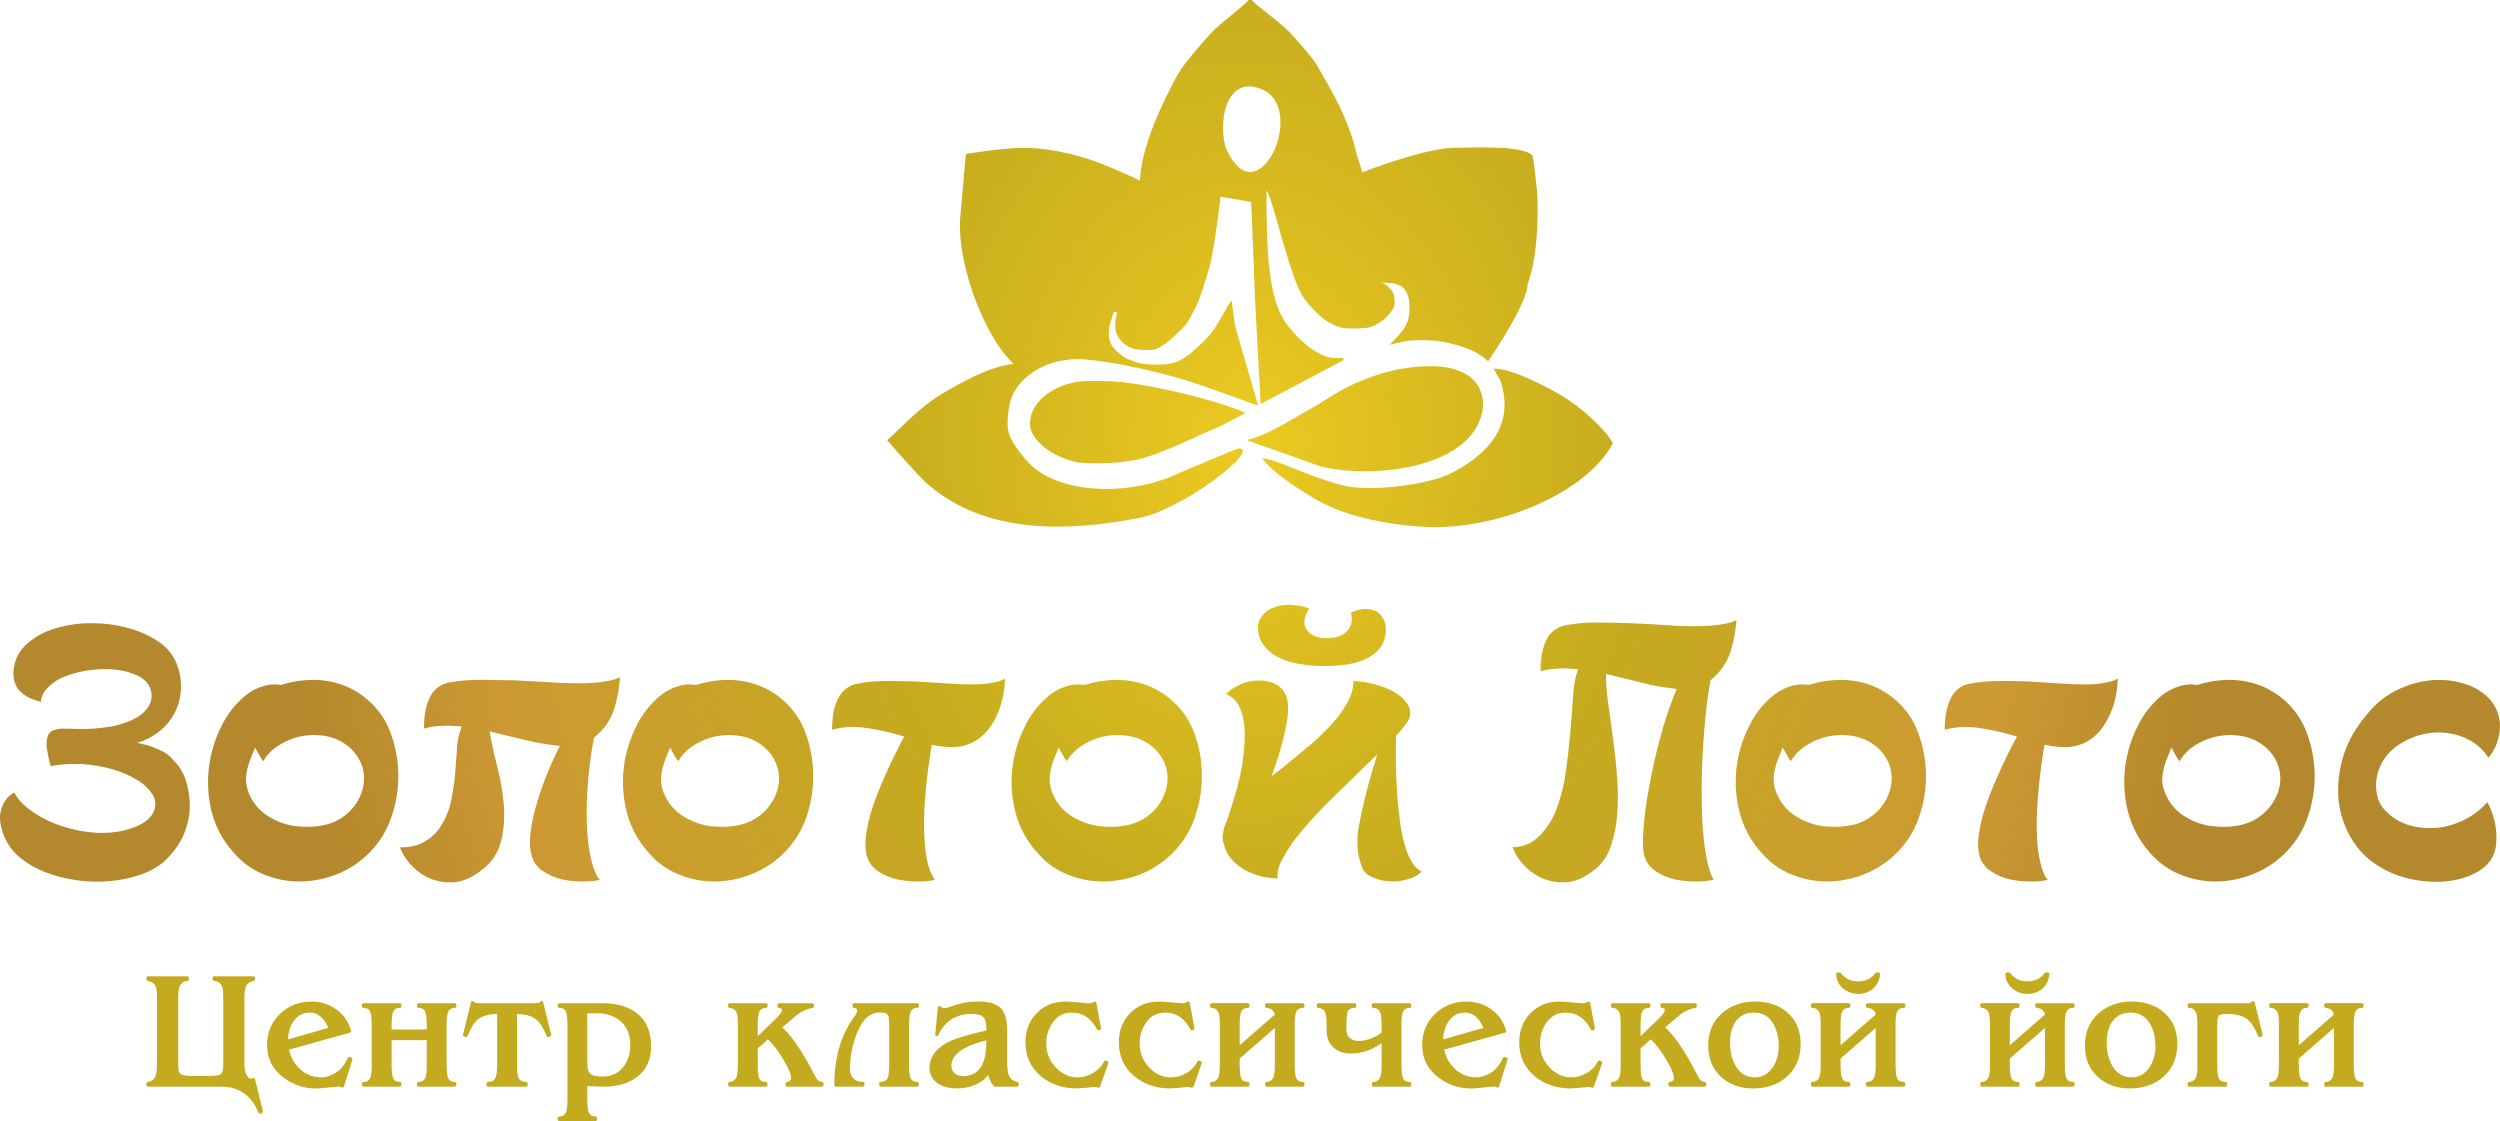 <?xml version="1.0" encoding="UTF-8"?> <svg xmlns="http://www.w3.org/2000/svg" xmlns:xlink="http://www.w3.org/1999/xlink" id="Layer_2" data-name="Layer 2" viewBox="0 0 1536.01 688.85"> <defs> <style> .cls-1 { fill: #c4aa1e; } .cls-2 { fill: url(#radial-gradient); } </style> <radialGradient id="radial-gradient" cx="768.01" cy="271.05" fx="768.01" fy="271.05" r="747" gradientTransform="translate(551.17 1039.06) rotate(-90) scale(1 .8)" gradientUnits="userSpaceOnUse"> <stop offset="0" stop-color="#ecca21"></stop> <stop offset=".4" stop-color="#c5ab1e"></stop> <stop offset=".8" stop-color="#c93"></stop> <stop offset="1" stop-color="#b4882c"></stop> </radialGradient> </defs> <g id="Layer_1-2" data-name="Layer 1"> <path class="cls-2" d="M760.94,275.5c-.7,0-35,14.4-36.3,15.1-27.8,13.4-67.3,13.6-88.4-2.4-5.4-4.1-14.9-15.8-16.6-22.8s.9-18,.9-18c2.8-13.3,20.6-28.8,46.9-26.5,21.5,1.9,48.1,9.1,48.1,9.1,17.1,4.1,41.2,13.5,54,18l3.5,1.2-3.5-12.1-9.9-33.9-.9-3.3-2-15.2c-2.3,1.8-8.8,16.3-14.2,21.9-3.9,4.1-13.1,13.7-20.6,16.1s-20.5,1-22.9,.2c-7.8-2.7-9.4-3.8-13.8-8-2.71-2.64-4.17-6.32-4-10.1,0-5.5,2.1-9,3-13.1h2c-.2,3.2-1,3.6-1,7.1v2c0,7.6,7.6,13.8,14.7,14,3.12,.41,6.29,.38,9.4-.1,4.9-.9,15.5-10.9,19.1-15.1,1.8-2.2,4.3-7.3,5.9-10.2,2.9-5.1,7.2-20.2,8.6-24.7,2.1-6.4,6.3-36,6.9-43.9l18.9,3.3,.8,19.7,1.5,38.8,3.5,65.6,50.7-26.8,.3-1.4h-4.1c-9.7,.8-22.8-10-30.1-19.9-12.6-15.2-13.2-47.9-13.2-83.1,4.1,4.8,14.2,54.6,23.4,66.7,6.2,8.2,15.8,18.3,27.8,18.1,3.3,.1,6.61,0,9.9-.3,5.2-.6,11.3-4.5,15.1-9.5,1.4-1.9,2.5-3.7,2.5-5.3v-2.1c0-8.2-8.1-11.1-8.1-11.1l7.9,.6c3.7,1.3,7,2,9,9.6,.39,2.98,.45,6,.2,9-.36,3.93-1.9,7.65-4.4,10.7-2.8,3.9-4.4,4.8-7.7,8.5,5.3-1.2,9.5-2.7,15.4-2.8,5.55-.31,11.11-.05,16.6,.8,8.5,1.4,16.9,4.3,21,6.6,2.71,1.57,5.26,3.42,7.6,5.5,5.2-7.9,24.2-36.4,24.2-47.4,5.4-13.8,6.8-37.4,6-54.5,0-2.9-2.5-23.6-2.9-24.3-2.3-3.8-15.7-5-22.3-5,0,0-6.83-.55-26.2,0-19.38,.55-56.1,15.1-56.1,15.1l-3.5-11.1c-5.1-21.9-14.6-37.8-24.6-55-3-5-13.7-17.1-18-21.4-4.3-4.3-18.2-14.6-21.4-17.8l-.5-.6h-2c-2.3,3.4-18.1,14.8-23.5,20.9s-15.7,17.5-19.8,24.7c-8.1,14.4-22.9,44.6-23.3,65.4,0,0-14.6-7.2-28.3-12.1-13.7-4.9-30.8-8.15-43.4-8.1s-35.3,3.8-35.3,3.8l-3.6,40.6c-1.2,27.2,13.2,65.9,28.9,84.2l3.9,4.2c-14,1.4-30.75,10.5-44.9,19-14.6,8.75-31.1,27.4-32.7,27.8,0,0,18.5,21.5,25.2,27.3,35.7,30.8,86.15,28.9,128.8,20.7,26.7-4.5,76.5-42.9,61.9-42.9Zm15.4-220.1c26.7,12.8-4.3,80.1-23.5,34.7-4.7-19,2.3-44.9,23.5-34.7h0Zm-10.4,215c4.78-1.16,9.41-2.87,13.8-5.1,7.9-3.9,14.3-7.6,26.7-14.8,12.4-7.2,18.9-13,37.7-19.5,11.21-3.95,23.01-5.97,34.9-6,17.6,0,32.2,6.7,32.2,24.2-3.3,38.9-69,45.5-100.3,37.2l-45-16Zm-66.9-34.3c24,3.8,54.9,12,66.2,17.8l-16.4,8.4-8.6,3.6s-27.6,13.5-41.2,16.4c-10.5,2.07-21.22,2.81-31.9,2.2-13.4,0-34.3-11.4-34.3-24.2,0-16,19.6-26.2,35.3-26.2h10.1c6.97,.14,13.93,.8,20.8,2Zm291.9,36.3c-14.9,28.3-64.7,51.5-109.9,51.5,0,0-44.4,0-74-17.9-20.5-12.1-28.5-20.3-31.6-24.3,8.8,.2,26,10.3,49.2,16.4,16.4,4.4,53-.1,67.3-7.5,27.6-14.3,37.6-33.3,30-56.5l-4.3-7.6c11.2-.5,35,12.4,42.7,17.1,9.7,5.8,25.5,19.2,30.6,28.8ZM60.04,541.7c-4.35,0-8.69-.31-13-.9-6.82-.93-13.5-2.67-19.9-5.2-5.84-2.31-11.25-5.59-16-9.7-4.34-3.85-7.58-8.79-9.4-14.3-1.7-5.3-2.2-9.6-1.3-12.9,.55-2.89,1.78-5.6,3.6-7.9,1.32-1.61,2.95-2.94,4.8-3.9,1.5,3.3,4.3,6.6,8.5,9.9,5.76,4.38,12.17,7.82,19,10.2,7.57,2.66,15.48,4.25,23.5,4.7h3.6c6.88,.03,13.7-1.26,20.1-3.8,5.67-2.47,9.27-5.47,10.8-9,1.68-3.55,1.38-7.73-.8-11-2.47-3.66-5.76-6.71-9.6-8.9-4.79-2.83-9.94-5.01-15.3-6.5-6.26-1.76-12.7-2.8-19.2-3.1h-3.8c-4.86-.01-9.72,.42-14.5,1.3-1-3.48-1.77-7.02-2.3-10.6-.44-2.6-.27-5.27,.5-7.8,.5-1.61,1.72-2.9,3.3-3.5,2.21-.81,4.55-1.19,6.9-1.1h1.5l8.8,.2c4.72,.03,9.43-.27,14.1-.9,5.69-.59,11.25-2.04,16.5-4.3,4.6-2.1,7.9-4.6,10-7.5,2.21-2.83,3.12-6.46,2.5-10-.8-4.2-3.4-7.5-7.8-9.8-4.27-2.1-8.87-3.42-13.6-3.9-2.29-.28-4.59-.42-6.9-.4-3.08,0-6.15,.2-9.2,.6-5.23,.66-10.37,1.94-15.3,3.8-4.34,1.62-8.24,4.22-11.4,7.6-2.11,2.19-3.39,5.06-3.6,8.1-1.8-.46-3.57-1.03-5.3-1.7-2.5-.94-4.8-2.33-6.8-4.1-1.83-1.56-3.18-3.61-3.9-5.9-.91-2.74-1.15-5.65-.7-8.5,.66-5.82,3.44-11.19,7.8-15.1,4.83-4.37,10.56-7.62,16.8-9.5,7.12-2.26,14.53-3.44,22-3.5h1.7c7.09-.03,14.15,.88,21,2.7,6.86,1.69,13.39,4.53,19.3,8.4,5.01,3.21,8.94,7.84,11.3,13.3,2.2,5.32,3.15,11.06,2.8,16.8-.36,5.11-1.79,10.08-4.2,14.6-2.38,4.33-5.66,8.12-9.6,11.1-3.89,3.04-8.34,5.28-13.1,6.6l6.9,1.6c11.2,4.2,11.8,5.1,16.6,10.3s7,11.4,8.1,18.1c1.4,8.9,.9,14.5-1.4,22.1s-7,14.7-13.9,21.1c-4.15,3.41-8.9,6.02-14,7.7-6.07,2.15-12.39,3.49-18.8,4-2.5,.3-5.1,.4-7.7,.4Zm124-.1c-7.66,.01-15.24-1.52-22.3-4.5-7.06-2.89-13.3-7.45-18.2-13.3-6.55-7.22-11.22-15.95-13.6-25.4-2.18-9-2.69-18.32-1.5-27.5,1.13-8.75,3.77-17.25,7.8-25.1,3.44-7.06,8.35-13.3,14.4-18.3,3.3-2.78,7.15-4.82,11.3-6,2.21-.65,4.5-.99,6.8-1,1.14,0,2.28,.1,3.4,.3h.6l.7-.2c6.09-1.87,12.43-2.85,18.8-2.9,3.32,0,6.63,.3,9.9,.9,9.23,1.62,17.81,5.85,24.7,12.2,5.94,5.29,10.45,12,13.1,19.5,6.2,16.57,6.41,34.79,.6,51.5-2.78,8.42-7.51,16.06-13.8,22.3-5.65,5.7-12.43,10.16-19.9,13.1-7.26,2.86-14.99,4.35-22.8,4.4Zm-29.5-76.9c-1.79,4.06-2.94,8.38-3.4,12.8-.12,4.36,.91,8.67,3,12.5,2.56,4.96,6.48,9.09,11.3,11.9,4.72,2.86,9.95,4.76,15.4,5.6,2.59,.32,5.19,.48,7.8,.5,2.82,.02,5.63-.22,8.4-.7,9.15-1.25,17.28-6.48,22.2-14.3,2.04-3.23,3.43-6.83,4.1-10.6,.6-3.67,.4-7.42-.6-11-1.13-3.64-3.04-6.98-5.6-9.8-3.86-4.3-8.9-7.37-14.5-8.8-10.98-2.77-22.62-.73-32,5.6-3.67,2.34-6.72,5.53-8.9,9.3-.85-1.02-1.59-2.13-2.2-3.3l-2.8-5.1-2.2,5.4Zm122,77.4c-4.92,.06-9.78-1.04-14.2-3.2-4.65-2.43-8.71-5.84-11.9-10-1.99-2.51-3.57-5.31-4.7-8.3h.5c5.5,0,10.2-1,14-3.1,4.64-2.52,8.52-6.25,11.2-10.8,2.77-4.63,4.74-9.71,5.8-15,1.09-5.39,1.89-10.83,2.4-16.3,.4-5.4,.8-10.4,1.1-15.1,.15-3.6,.76-7.16,1.8-10.6l1.1-3.4-3.5-.2c-1.83-.16-3.66-.23-5.5-.2-2.3,0-4.5,.1-6.7,.3-2.5,.26-4.98,.73-7.4,1.4-.1-7.7,1.1-14,3.4-18.8,2.13-4.9,6.55-8.42,11.8-9.4,6.1-1.13,12.29-1.7,18.5-1.7h4.2l17.5,.3c7.5,.4,14.9,.7,22.2,1.2s12.3,.6,17.7,.6h2.7c5.57-.04,11.13-.61,16.6-1.7,2-.45,3.95-1.12,5.8-2-.41,6.16-1.48,12.27-3.2,18.2-1.98,7.18-6.18,13.55-12,18.2l-.8,.7-.2,1c-1.99,10.71-3.29,21.53-3.9,32.4-.59,9.23-.53,18.48,.2,27.7,.8,8.3,2.1,15,4.1,20.2,.78,2.24,1.93,4.34,3.4,6.2-2.87,.51-5.78,.81-8.7,.9h-1.8c-4.24,.04-8.46-.4-12.6-1.3-4.18-.9-8.16-2.6-11.7-5-3.04-1.89-5.36-4.74-6.6-8.1-1.38-3.81-1.89-7.87-1.5-11.9,.39-5.4,1.26-10.75,2.6-16,1.61-6.23,3.54-12.37,5.8-18.4,2.4-6.4,5.1-12.8,8.2-19.1l1.7-3.5-3.9-.5c-5.65-.66-11.27-1.66-16.8-3l-18.3-4.4-4.1-1.1,.7,4.3c1,5,2.4,11.3,4.3,18.7,1.85,7.32,3.08,14.78,3.7,22.3,.63,7.34,.09,14.73-1.6,21.9-1.61,6.84-5.49,12.94-11,17.3-6.4,5.2-12.6,8-18.5,8.3h-1.9Zm162.4-.5c-7.66,0-15.24-1.53-22.3-4.5-7.06-2.89-13.3-7.45-18.2-13.3-6.52-7.23-11.16-15.95-13.5-25.4-2.21-8.99-2.76-18.31-1.6-27.5,1.18-8.74,3.82-17.23,7.8-25.1,3.47-7.04,8.38-13.27,14.4-18.3,3.35-2.76,7.23-4.81,11.4-6,2.17-.66,4.43-1,6.7-1,1.14,0,2.28,.09,3.4,.3h.7l.6-.2c6.09-1.87,12.43-2.84,18.8-2.9,3.35,0,6.7,.3,10,.9,9.22,1.66,17.78,5.89,24.7,12.2,5.88,5.34,10.38,12.04,13.1,19.5,6.07,16.6,6.28,34.77,.6,51.5-5.52,16.17-17.88,29.09-33.8,35.3-7.25,2.91-14.99,4.44-22.8,4.5Zm-29.4-76.9c-1.83,4.05-2.98,8.37-3.4,12.8-.22,4.37,.82,8.71,3,12.5,2.56,4.96,6.48,9.09,11.3,11.9,4.72,2.86,9.95,4.76,15.4,5.6,2.56,.31,5.13,.48,7.7,.5,2.82,.02,5.63-.21,8.4-.7,4.88-.7,9.53-2.51,13.6-5.3,3.48-2.35,6.41-5.42,8.6-9,2.11-3.21,3.54-6.82,4.2-10.6,.62-3.67,.38-7.44-.7-11-1.05-3.65-2.93-7-5.5-9.8-3.87-4.28-8.91-7.34-14.5-8.8-3.21-.79-6.5-1.19-9.8-1.2-2.31,0-4.62,.2-6.9,.6-5.5,1-10.74,3.11-15.4,6.2-3.61,2.38-6.63,5.56-8.8,9.3-.88-.99-1.62-2.1-2.2-3.3l-2.8-5.1-2.2,5.4Zm154.4,76.9c-4.24,.04-8.46-.4-12.6-1.3-4.21-.92-8.21-2.62-11.8-5-2.99-1.92-5.27-4.77-6.5-8.1-1.3-3.4-1.6-7.8-1.1-13,.76-6.02,2.1-11.94,4-17.7,2.1-6.3,4.8-13.1,7.9-20.1,3.1-7,6.6-14.1,10.1-20.9l1.6-3-3.2-.9c-7.18-2.07-14.5-3.61-21.9-4.6-2.1-.2-4.2-.4-6.3-.4-4.36,0-8.7,.61-12.9,1.8,0-7.7,1.1-14.1,3.5-18.9,2.4-4.8,6.3-8.3,11.7-9.4,5.77-1.09,11.63-1.66,17.5-1.7h3.7l15.4,.3,18.8,1.2c5.3,.4,10.3,.6,14.8,.6h2.2c4.75-.04,9.48-.61,14.1-1.7,1.59-.44,3.13-1.05,4.6-1.8-.12,2.68-.39,5.35-.8,8-.65,4.43-1.86,8.77-3.6,12.9-1.59,3.98-3.78,7.69-6.5,11-4.9,5.98-12.08,9.65-19.8,10.1h-1.8c-3.29-.01-6.57-.31-9.8-.9l-2.8-.5-.4,2.8c-1.7,10.6-3,20.9-3.7,30.4-.69,8.52-.79,17.07-.3,25.6,.5,7.6,1.6,13.9,3.4,18.6,.73,2,1.74,3.89,3,5.6-2.86,.59-5.78,.93-8.7,1h-1.8Zm113.8,0c-7.66,.01-15.24-1.52-22.3-4.5-7.06-2.89-13.3-7.45-18.2-13.3-6.55-7.2-11.2-15.94-13.5-25.4-2.26-8.98-2.8-18.31-1.6-27.5,1.13-8.75,3.77-17.25,7.8-25.1,3.44-7.06,8.35-13.3,14.4-18.3,3.32-2.74,7.17-4.78,11.3-6,2.21-.65,4.5-.99,6.8-1,1.14,0,2.28,.1,3.4,.3h.7l.6-.2c6.09-1.87,12.43-2.84,18.8-2.9,3.35,0,6.7,.3,10,.9,9.2,1.64,17.73,5.87,24.6,12.2,5.94,5.31,10.48,12.01,13.2,19.5,3.03,8.13,4.62,16.72,4.7,25.4,.15,8.88-1.28,17.71-4.2,26.1-2.78,8.42-7.51,16.06-13.8,22.3-5.65,5.7-12.43,10.16-19.9,13.1-7.26,2.87-14.99,4.36-22.8,4.4Zm-29.5-76.9c-1.81,4.05-2.92,8.38-3.3,12.8-.22,4.37,.82,8.71,3,12.5,2.49,4.97,6.39,9.11,11.2,11.9,4.76,2.85,10.02,4.75,15.5,5.6,2.55,.32,5.13,.49,7.7,.5,2.82,.02,5.63-.22,8.4-.7,4.88-.7,9.53-2.51,13.6-5.3,6.67-4.58,11.25-11.64,12.7-19.6,.6-3.67,.4-7.42-.6-11-1.09-3.63-2.97-6.98-5.5-9.8-3.89-4.31-8.97-7.37-14.6-8.8-3.21-.8-6.5-1.2-9.8-1.2-7.91,0-15.65,2.36-22.2,6.8-3.64,2.37-6.69,5.56-8.9,9.3-.81-1.04-1.55-2.15-2.2-3.3l-2.8-5.1-2.2,5.4Zm206.5,76.8c-3.97-.02-7.88-.88-11.5-2.5-3.2-1.4-5.3-3.3-6.2-5.7-3.1-7.5-3.9-16-2.2-25.4,2.13-11.58,4.91-23.03,8.3-34.3l3.1-10.2-27.6,26.9c-6.9,6.8-13.1,13.4-18.5,19.8-4.77,5.53-8.93,11.57-12.4,18-2.3,4.3-3.1,8.2-2.7,11.6-7.13-.06-14.14-1.88-20.4-5.3-6.6-3.9-10.7-8.7-12.5-15v-.4c-.41-.85-.68-1.76-.8-2.7-.22-1.46-.19-2.95,.1-4.4h0c.21-.51,.31-1.05,.3-1.6,.14-.85,.34-1.68,.6-2.5,.4-1,.8-2.1,1.4-3.3,5-14.5,8.3-26.6,9.7-36.2,1.4-9.6,1.7-17.8,.9-23.9-.8-6.1-2.7-11.2-5.7-14.3-1.47-1.57-3.24-2.83-5.2-3.7,1.8-1.89,3.89-3.48,6.2-4.7,3.59-1.96,7.53-3.18,11.6-3.6h2.5c2.94,.02,5.85,.56,8.6,1.6,3.05,1.12,5.58,3.33,7.1,6.2,2.1,3.7,2.5,9.4,1.4,16.6-1.5,8.66-3.67,17.18-6.5,25.5l-3,8.9,7.4-5.8c5.3-4.3,10.7-8.7,15.9-13.1,5.01-4.24,9.72-8.81,14.1-13.7,3.82-4.21,7.11-8.88,9.8-13.9,1.92-3.72,2.98-7.82,3.1-12,3.91,.23,7.79,.8,11.6,1.7,4.51,.97,8.85,2.59,12.9,4.8,3.29,1.81,6.15,4.3,8.4,7.3,1.7,2.37,2.29,5.36,1.6,8.2-.2,1.2-1.6,4.2-7.7,10.9l-.7,.7v1.1c-.1,4.5-.2,9.8-.1,15.6,.1,5.8,.3,11.9,.7,18s1,12.2,1.8,17.9c.69,5.31,1.79,10.56,3.3,15.7,1.12,4.14,2.98,8.03,5.5,11.5,1.21,1.59,2.79,2.85,4.6,3.7-1.7,1.68-3.75,2.98-6,3.8-3.79,1.49-7.83,2.27-11.9,2.3l-.9-.1Zm-41-132.3c-5.57,.03-11.13-.47-16.6-1.5-4.56-.73-8.96-2.26-13-4.5-3.32-1.85-6.16-4.45-8.3-7.6-2.05-3.15-3.09-6.84-3-10.6,.11-2.13,.84-4.18,2.1-5.9,1.47-2.3,3.59-4.11,6.1-5.2,3.43-1.54,7.14-2.32,10.9-2.3h.7c3.99,.14,7.93,.88,11.7,2.2-3.1,5.1-3.7,9.2-1.9,12.5s6.3,5.8,12.5,5.8,9.7-1.5,12.6-4.3c2.9-2.8,3.6-6.6,2.5-11.4,2.37-1.12,4.9-1.87,7.5-2.2h2c1.68-.03,3.34,.28,4.9,.9,1.8,.63,3.34,1.82,4.4,3.4,1.18,1.57,2,3.38,2.4,5.3,.49,3.19,.22,6.44-.8,9.5-1.12,3.17-3.09,5.98-5.7,8.1-3.52,2.74-7.57,4.71-11.9,5.8-5.1,1.3-11.5,2-19.1,2Zm146.5,132.9c-4.92,.06-9.78-1.04-14.2-3.2-4.67-2.43-8.77-5.84-12-10-2.01-2.53-3.6-5.36-4.7-8.4,5.69,.05,11.2-2.06,15.4-5.9,5-4.66,8.86-10.41,11.3-16.8,2.86-7.38,4.84-15.06,5.9-22.9,1.2-8.2,2.1-16.4,2.8-24.3,.7-7.9,1.3-15.3,1.7-21.8s1.1-11.1,2.1-14.3l1.1-3.4-3.5-.2-5.5-.3c-2.3,0-4.5,.2-6.7,.4-2.5,.26-4.98,.73-7.4,1.4-.1-7.7,1.1-14,3.4-18.8,2.1-4.92,6.54-8.45,11.8-9.4,6.1-1.18,12.29-1.75,18.5-1.7h4.2c5.7,0,11.6,.2,17.5,.4,7.53,.27,14.93,.67,22.2,1.2,7.27,.53,13.17,.73,17.7,.6h2.7c5.57-.04,11.13-.61,16.6-1.7,2-.45,3.95-1.12,5.8-2-.5,6.13-1.6,12.19-3.3,18.1-2.05,7.12-6.2,13.46-11.9,18.2l-.8,.7-.2,1c-1.4,8-2.5,16.7-3.3,25.7-.8,9-1.4,18.1-1.7,27.1-.3,9-.3,17.5-.1,25.8,.15,7.46,.72,14.9,1.7,22.3,.63,5.5,1.81,10.93,3.5,16.2,.51,1.53,1.18,3.01,2,4.4-3.06,.67-6.17,1.04-9.3,1.1h-1.9c-4.24,.03-8.46-.4-12.6-1.3-4.18-.92-8.15-2.62-11.7-5-3.01-1.92-5.33-4.76-6.6-8.1-1.3-3.2-1.6-8.7-1.1-16.4,.63-8.96,1.8-17.88,3.5-26.7,1.7-9.8,4-19.9,6.7-30.1,2.43-9.31,5.43-18.46,9-27.4l1.3-3.3-3.6-.5c-5.77-.64-11.49-1.71-17.1-3.2l-19.2-4.7-3.5-.8v3.6c.27,5.69,.84,11.37,1.7,17,.9,6.5,1.9,13.6,2.9,21.2s1.8,15.3,2.3,23.1c.57,7.42,.53,14.88-.1,22.3-.52,6.58-1.9,13.07-4.1,19.3-1.75,5.13-4.86,9.7-9,13.2-6.3,5.2-12.6,8-18.4,8.3h-1.8Zm162.4-.5c-7.66,.01-15.24-1.52-22.3-4.5-7.06-2.89-13.3-7.45-18.2-13.3-6.55-7.2-11.2-15.94-13.5-25.4-2.26-8.98-2.8-18.31-1.6-27.5,1.13-8.75,3.77-17.25,7.8-25.1,3.44-7.06,8.35-13.3,14.4-18.3,3.31-2.76,7.16-4.8,11.3-6,2.21-.65,4.5-.99,6.8-1,1.14,0,2.28,.1,3.4,.3h.6l.7-.2c6.09-1.87,12.43-2.84,18.8-2.9,3.32,0,6.63,.3,9.9,.9,9.23,1.62,17.81,5.85,24.7,12.2,5.94,5.29,10.45,12,13.1,19.5,6.2,16.57,6.41,34.79,.6,51.5-2.79,8.38-7.52,15.99-13.8,22.2-5.65,5.7-12.43,10.16-19.9,13.1-7.26,2.9-14.99,4.42-22.8,4.5Zm-29.5-76.9c-1.79,4.06-2.94,8.38-3.4,12.8-.13,4.37,.94,8.7,3.1,12.5,2.49,4.97,6.38,9.11,11.2,11.9,4.72,2.86,9.95,4.76,15.4,5.6,2.59,.32,5.19,.48,7.8,.5,2.82,.02,5.63-.22,8.4-.7,9.15-1.25,17.28-6.48,22.2-14.3,2.04-3.23,3.43-6.83,4.1-10.6,.6-3.67,.4-7.42-.6-11-1.09-3.63-2.97-6.98-5.5-9.8-3.89-4.31-8.97-7.37-14.6-8.8-10.98-2.77-22.62-.73-32,5.6-3.67,2.34-6.72,5.53-8.9,9.3-.85-1.02-1.59-2.13-2.2-3.3l-2.8-5.1-2.2,5.4Zm154.4,76.9c-4.24,.03-8.46-.4-12.6-1.3-4.18-.92-8.15-2.62-11.7-5-3.01-1.92-5.33-4.76-6.6-8.1-1.3-4.2-1.64-8.65-1-13,.71-6.02,2.05-11.96,4-17.7,2.27-6.84,4.91-13.55,7.9-20.1,3.1-7,6.5-14.1,10.1-20.9l1.6-3-3.3-.9c-7.17-2.08-14.5-3.62-21.9-4.6-2.1-.2-4.2-.4-6.3-.4-4.36,0-8.7,.61-12.9,1.8,0-7.7,1.2-14.1,3.5-18.9,2.13-4.9,6.55-8.42,11.8-9.4,5.74-1.09,11.56-1.66,17.4-1.7h3.8c5,0,10.2,.1,15.3,.3l18.8,1.2c5.3,.4,10.3,.6,14.8,.6h2.3c4.72-.04,9.41-.61,14-1.7,1.62-.44,3.2-1.05,4.7-1.8-.2,2.6-.5,5.3-.8,8-.65,4.43-1.86,8.77-3.6,12.9-1.67,3.94-3.86,7.64-6.5,11-2.62,3.16-5.9,5.72-9.6,7.5-3.19,1.54-6.66,2.42-10.2,2.6h-1.9c-3.25-.01-6.5-.31-9.7-.9l-2.8-.5-.5,2.8c-1.7,10.6-2.9,20.9-3.6,30.4-.72,8.51-.85,17.07-.4,25.6,.5,7.6,1.7,13.9,3.5,18.6,.65,2.03,1.66,3.93,3,5.6-2.86,.59-5.78,.93-8.7,1h-1.9Zm113.8,0c-7.66,0-15.24-1.53-22.3-4.5-7.04-2.92-13.28-7.48-18.2-13.3-6.48-7.25-11.11-15.97-13.5-25.4-2.21-8.99-2.76-18.31-1.6-27.5,1.18-8.74,3.82-17.23,7.8-25.1,3.47-7.04,8.38-13.27,14.4-18.3,3.35-2.76,7.23-4.81,11.4-6,2.21-.66,4.5-1,6.8-1,1.11,0,2.21,.1,3.3,.3h.7l.6-.2c6.09-1.87,12.43-2.84,18.8-2.9,3.35,0,6.7,.3,10,.9,17.33,3.11,31.72,15.17,37.8,31.7,6.2,16.57,6.41,34.79,.6,51.5-5.52,16.17-17.88,29.09-33.8,35.3-7.25,2.91-14.99,4.44-22.8,4.5h0Zm-29.4-76.9c-1.79,4.06-2.94,8.38-3.4,12.8-.3,4,.8,8.2,3,12.5,2.56,4.96,6.48,9.09,11.3,11.9,4.72,2.86,9.95,4.76,15.4,5.6,2.59,.32,5.19,.48,7.8,.5,2.82,.02,5.63-.22,8.4-.7,4.85-.7,9.47-2.51,13.5-5.3,3.48-2.35,6.41-5.42,8.6-9,2.11-3.21,3.54-6.82,4.2-10.6,.62-3.67,.38-7.44-.7-11-1.05-3.65-2.93-7-5.5-9.8-3.87-4.28-8.91-7.34-14.5-8.8-3.21-.79-6.5-1.19-9.8-1.2-2.31,0-4.62,.2-6.9,.6-5.5,1-10.74,3.11-15.4,6.2-3.61,2.38-6.63,5.56-8.8,9.3-.86-1.01-1.6-2.12-2.2-3.3l-2.8-5.1-2.2,5.4Zm164.3,77.1c-6.67-.07-13.3-1.04-19.7-2.9-7.78-2.26-15.03-6.07-21.3-11.2-5.33-4.56-9.66-10.18-12.7-16.5-3.4-6.87-5.41-14.35-5.9-22-.44-8.53,.68-17.07,3.3-25.2,2.7-8.7,7.6-17.2,14.5-25.3,5.16-6.46,11.73-11.66,19.2-15.2,6.86-3.21,14.25-5.14,21.8-5.7h3.6c5.65-.05,11.27,.9,16.6,2.8,5.76,1.91,10.91,5.33,14.9,9.9,2.04,2.62,3.57,5.61,4.5,8.8,.92,3.15,1.19,6.45,.8,9.7-.37,3.5-1.32,6.91-2.8,10.1-1.07,2.31-2.45,4.47-4.1,6.4-2.75-4.13-6.37-7.61-10.6-10.2-4.97-2.86-10.49-4.6-16.2-5.1l-3.8-.2c-4.41,.01-8.79,.69-13,2-5.23,1.67-10.11,4.28-14.4,7.7-3.11,2.5-5.7,5.59-7.6,9.1-1.7,3.25-2.81,6.77-3.3,10.4-.43,3.45-.19,6.94,.7,10.3,.79,3.17,2.42,6.07,4.7,8.4,4.36,4.63,9.94,7.92,16.1,9.5,3.7,.91,7.49,1.38,11.3,1.4,2.37-.02,4.75-.19,7.1-.5,6.15-1.03,12.05-3.2,17.4-6.4,4.12-2.4,7.81-5.47,10.9-9.1,.6,1.1,1.3,2.5,2,4.1,1.46,3.57,2.5,7.29,3.1,11.1,.63,4.07,.67,8.22,.1,12.3-.58,3.89-2.32,7.52-5,10.4-2.5,2.9-6.5,5.5-11.7,7.6-5.92,2.21-12.18,3.4-18.5,3.5h-2Z"></path> <g> <path class="cls-1" d="M156.65,662.91c-.09-.37-.38-.65-.75-.73-.37-.08-.75,.04-.99,.33-.1,.12-.25,.24-.63,.24-.91,0-1.71-.57-2.46-1.74-1.09-1.69-1.64-4.2-1.64-7.46v-40.3c0-5.26,.76-7.39,1.4-8.25,.91-1.22,2.3-1.96,4.25-2.26,.49-.07,.85-.49,.85-.99v-.9c0-.55-.45-1-1-1h-24.1c-.55,0-1,.45-1,1v.8c0,.51,.38,.94,.89,.99,2.55,.29,4.18,1.46,4.97,3.55,.49,1.35,.74,3.93,.74,7.66v39.4c0,4.23-.67,5.86-1.24,6.48-.45,.49-1.96,1.32-7.06,1.32h-11.1c-4.84,0-6.62-.85-7.27-1.58-.39-.42-1.03-1.77-1.03-6.22v-39.4c0-3.6,.28-6.17,.84-7.65,.8-2.11,2.39-3.27,4.88-3.56,.5-.06,.88-.49,.88-.99v-.8c0-.55-.45-1-1-1h-24.1c-.55,0-1,.45-1,1v.9c0,.5,.37,.92,.86,.99,2.51,.35,4.11,1.49,4.9,3.47,.49,1.28,.73,3.65,.73,7.04v40.3c0,5.37-.78,7.7-1.44,8.7-.91,1.4-2.29,2.22-4.21,2.51-.49,.07-.85,.49-.85,.99v.9c0,.55,.45,1,1,1h45.1c5.62,0,10.46,1.51,14.4,4.5,3.56,2.67,6.35,6.53,8.27,11.46,.15,.39,.53,.64,.93,.64,.1,0,.21-.02,.32-.05l.9-.3c.5-.17,.78-.68,.65-1.19l-4.9-19.8Z"></path> <path class="cls-1" d="M215.98,649.83l-.9-.4c-.49-.22-1.06-.01-1.3,.47-.84,1.7-1.6,3.05-2.24,4.03-.88,1.33-1.83,2.45-2.83,3.33-1.58,1.4-3.42,2.54-5.47,3.4-2.03,.85-4.04,1.28-5.96,1.28-4.92,0-9.3-1.74-13.02-5.16-3.53-3.24-5.76-7.25-6.64-11.91l37.33-10.36c.52-.15,.84-.68,.7-1.21-1.39-5.41-4.39-9.8-8.94-13.06-4.52-3.24-9.68-4.89-15.33-4.89-7.63,0-14.16,2.55-19.39,7.58-5.25,5.04-7.91,11.47-7.91,19.12,0,8.57,3.61,15.47,10.72,20.51,5.75,4.11,12.17,6.19,19.08,6.19h1.89s10.4-1,10.4-1c.44,0,1.09-.07,1.97-.2,.59,.01,1.14,.19,1.69,.54,.26,.17,.59,.2,.88,.1,.29-.11,.52-.34,.61-.64l5.2-16.5c.15-.49-.08-1.01-.55-1.21Zm-35.77-22.13c2.49-3.74,5.85-5.56,10.27-5.56,2.75,0,5.13,1.05,7.29,3.2,1.61,1.61,2.92,3.69,3.9,6.21l-24.76,7.06c.19-4.27,1.3-7.94,3.3-10.92Z"></path> <path class="cls-1" d="M279.4,616.35h-22.2c-.55,0-1,.45-1,1v.9c0,.55,.45,1,1,1,1.78,0,3.01,.56,3.76,1.73,.57,.89,1.24,3.1,1.24,8.6v2.97h-21.6v-2.97c0-3.52,.25-6.01,.74-7.41,.72-1.99,2.08-2.92,4.26-2.92,.55,0,1-.45,1-1v-.9c0-.55-.45-1-1-1h-22.2c-.55,0-1,.45-1,1v.9c0,.55,.45,1,1,1,1.78,0,3.01,.57,3.76,1.74,.57,.89,1.24,3.12,1.24,8.66v24.7c0,3.54-.25,6.05-.74,7.46-.72,2.01-2.08,2.94-4.26,2.94-.55,0-1,.45-1,1v.9c0,.55,.45,1,1,1h22.2c.55,0,1-.45,1-1v-.9c0-.55-.45-1-1-1-1.78,0-3.01-.57-3.76-1.74-.57-.89-1.24-3.13-1.24-8.7v-15.26h21.6v15.26c0,3.55-.25,6.07-.74,7.49-.72,2.01-2.08,2.95-4.26,2.95-.55,0-1,.45-1,1v.9c0,.55,.45,1,1,1h22.2c.55,0,1-.45,1-1v-.9c0-.55-.45-1-1-1-1.78,0-3.01-.57-3.76-1.74-.57-.89-1.24-3.12-1.24-8.66v-24.7c0-3.54,.25-6.05,.74-7.46,.72-2,2.08-2.94,4.26-2.94,.55,0,1-.45,1-1v-.9c0-.55-.45-1-1-1Z"></path> <path class="cls-1" d="M333.73,615.81c-.09-.38-.39-.66-.77-.74-.38-.07-.77,.07-1,.38-.26,.35-.59,.57-1,.68-.55,.14-1.29,.22-2.2,.22h-34.4c-.97,0-1.72-.07-2.23-.21-.38-.11-.7-.33-.97-.69-.23-.31-.62-.45-1-.38-.38,.08-.68,.37-.77,.74l-4.9,19.8c-.13,.51,.16,1.02,.65,1.19l.9,.3c.5,.17,1.05-.09,1.25-.58,1.99-5.07,4.2-8.56,6.58-10.37,2.58-1.99,6.47-3.06,11.59-3.18v31.39c0,3.33-.28,5.77-.84,7.25-.79,2.15-2.27,3.15-4.66,3.15-.55,0-1,.45-1,1v.9c0,.55,.45,1,1,1h23.2c.55,0,1-.45,1-1v-.9c0-.55-.45-1-1-1-2.46,0-3.98-.97-4.77-3.06-.49-1.28-.73-3.75-.73-7.34v-31.39c5.06,.13,8.95,1.23,11.59,3.28,2.44,1.88,4.65,5.33,6.58,10.27,.19,.5,.74,.75,1.25,.59l.9-.3c.5-.16,.78-.68,.65-1.19l-4.9-19.8Z"></path> <path class="cls-1" d="M391.95,623.03c-5.33-4.43-12.66-6.68-21.79-6.68h-26.5c-.55,0-1,.45-1,1v.9c0,.55,.45,1,1,1,1.78,0,3.01,.57,3.76,1.74,.57,.89,1.24,3.12,1.24,8.68v45.87c0,3.47-.25,5.96-.74,7.38-.73,2.07-2.08,3.04-4.26,3.04-.55,0-1,.45-1,1v.9c0,.55,.45,1,1,1h22.1c.55,0,1-.45,1-1v-.9c0-.55-.45-1-1-1-2.17,0-3.52-1-4.25-3.13-.43-1.29-.65-3.79-.65-7.42v-8.11l9.93,.36c8.47,0,15.39-1.99,20.55-5.9,5.79-4.38,8.72-10.81,8.72-19.1s-2.73-15.14-8.11-19.62Zm-31.09-.48h5.9c6.11,0,11.12,1.75,14.87,5.19,3.73,3.42,5.63,8.24,5.63,14.31,0,5.53-1.57,10.21-4.67,13.91-3.1,3.7-7.23,5.49-12.63,5.49-3.94,0-6.54-.72-7.74-2.14-.62-.74-1.36-2.51-1.36-6.75v-30Z"></path> <path class="cls-1" d="M505.08,664.76c-1.4-.17-2.42-.7-3.14-1.63-.1-.13-.51-.74-2.09-3.73-3.33-6.39-6.27-11.54-8.75-15.28-3.32-5.13-6.8-9.47-10.36-12.93l1.67-1.47c4.42-3.83,7.08-6.06,7.92-6.64,2.99-2.1,5.98-3.39,8.88-3.83,.49-.07,.85-.49,.85-.99v-.9c0-.55-.45-1-1-1h-20.4c-.55,0-1,.45-1,1v.9c0,.5,.37,.92,.86,.99,1.94,.28,1.94,.96,1.94,1.21,0,.65-.32,1.43-.96,2.32-.73,1.01-1.54,1.93-2.43,2.76l-11.51,11.07v-6.95c0-3.54,.25-6.05,.74-7.46,.72-2,2.08-2.94,4.26-2.94,.55,0,1-.45,1-1v-.9c0-.55-.45-1-1-1h-22.2c-.55,0-1,.45-1,1v.9c0,.52,.4,.96,.93,1,2.28,.17,3.69,1.23,4.43,3.33,.29,.84,.64,2.75,.64,7.07v24.7c0,3.4-.25,5.81-.74,7.15-.73,1.96-2.16,3.03-4.36,3.25-.51,.05-.9,.48-.9,1v.9c0,.55,.45,1,1,1h22.2c.55,0,1-.45,1-1v-.9c0-.55-.45-1-1-1-1.8,0-3.04-.51-3.78-1.57-.56-.79-1.22-2.98-1.22-8.93v-10.15l6.22-5.53c2.56,2.22,5.54,6.04,8.88,11.36,3.58,5.71,5.4,9.96,5.4,12.62,0,.58-.23,1.06-.72,1.51-.51,.46-1.06,.69-1.68,.69-.55,0-1,.45-1,1v.9c0,.55,.45,1,1,1h21.3c.55,0,1-.45,1-1v-.9c0-.51-.38-.93-.88-.99Z"></path> <path class="cls-1" d="M563.52,616.35h-38.7c-.55,0-1,.45-1,1v.9c0,.51,.39,.94,.89,.99,1.68,.18,1.91,.92,1.91,1.7,0,.4-.09,.85-.28,1.33-.2,.52-.45,.98-.72,1.36-3.98,5.25-7.06,11.06-9.15,17.25-1.55,4.63-2.67,9.87-3.35,15.57-.34,2.94-.51,6.37-.51,10.19,0,.55,.45,1,1,1h16.5c.55,0,1-.45,1-1v-.9c0-.55-.45-1-1-1-2.71,0-4.72-.83-6.13-2.54-1.19-1.43-1.77-3.08-1.77-5.06,0-6.2,.93-12.28,2.75-18.05,1.81-5.73,4.04-10.08,6.64-12.93,2.53-2.77,5.51-4.12,9.11-4.12,2.6,0,4.26,.6,4.92,1.77,.25,.48,.68,1.87,.68,5.83v24.7c0,3.6-.25,6.11-.74,7.46-.72,2.01-2.11,2.94-4.36,2.94-.55,0-1,.45-1,1v.9c0,.55,.45,1,1,1h22.3c.55,0,1-.45,1-1v-.9c0-.55-.45-1-1-1-1.79,0-3.01-.57-3.76-1.73-.57-.89-1.24-3.11-1.24-8.64v-24.65c0-3.53,.25-6.04,.74-7.45,.73-2.06,2.08-3.02,4.26-3.02,.55,0,1-.45,1-1v-.9c0-.55-.45-1-1-1Z"></path> <path class="cls-1" d="M625.11,664.77c-2.78-.53-4.56-2.02-5.45-4.56-.56-1.55-.84-4.33-.84-8.26v-18.8c0-6.51-1.34-11.16-3.99-13.81-2.69-2.69-7.24-3.99-13.91-3.99-3.38,0-6.29,.24-8.65,.72-2.33,.47-5.35,1.36-8.99,2.64-1.68,.61-2.53,.74-2.96,.74-.76,0-1.59-.36-2.47-1.08-.29-.23-.68-.29-1.02-.15-.34,.14-.57,.46-.61,.83l-1.6,16.4c-.05,.49,.27,.94,.74,1.06,.48,.12,.97-.11,1.17-.56,1.91-4.26,4.64-7.53,8.12-9.71,3.49-2.19,7.62-3.3,12.27-3.3,3.51,0,5.93,.64,7.19,1.91,1.27,1.27,1.91,3.66,1.91,7.11v1.12c-11.12,2.69-18.06,4.68-21.21,6.09-9.09,4.03-13.69,9.7-13.69,16.85,0,4,1.6,7.17,4.77,9.43,3.06,2.18,7.11,3.29,12.03,3.29,4.26,0,8.24-.84,11.82-2.49,3.08-1.43,5.56-3.34,7.41-5.69,.17,.72,.4,1.44,.69,2.16,.66,1.62,1.53,3.14,2.58,4.53,.19,.25,.48,.4,.8,.4h13.7c.55,0,1-.45,1-1v-.9c0-.48-.34-.89-.81-.98Zm-19.09-25.57v1.26c0,5.9-.94,10.64-2.78,14.09-2.37,4.44-6.17,6.6-11.62,6.6-2.1,0-3.79-.58-5.14-1.76-1.32-1.15-1.96-2.68-1.96-4.67,0-4.14,2.79-7.76,8.28-10.77,3.56-1.94,8-3.53,13.22-4.75Z"></path> <path class="cls-1" d="M680.51,652.08l-.7-.4c-.24-.13-.52-.17-.78-.09-.26,.08-.48,.26-.6,.5-1.57,3.05-3.9,5.47-6.91,7.22-3.03,1.75-6.26,2.64-9.6,2.64-4.83,0-9.2-1.96-12.99-5.82-4.06-4.13-6.11-9.19-6.11-15.04,0-5.03,1.46-9.52,4.35-13.33,2.86-3.78,6.57-5.62,11.35-5.62,3.44,0,6.49,.92,9.08,2.72,2.62,1.83,4.78,4.4,6.43,7.63,.25,.49,.85,.69,1.34,.44l.6-.3c.4-.2,.62-.64,.53-1.08l-2.9-15.4c-.06-.33-.28-.6-.58-.73-.3-.13-.65-.1-.93,.07-.63,.4-1.2,.66-1.68,.77-.52,.12-1.19,.18-1.89,.18l-6.42-.6-7.17-.5c-7.25,0-13.27,2.39-17.91,7.11-4.64,4.71-6.99,10.75-6.99,17.93,0,8.62,3.22,15.66,9.56,20.91,5.95,4.94,13.33,7.44,21.99,7.44h.01l6.65-.45,2.85-.33,1.74-.11c.47,0,1.04,.14,1.71,.42,.25,.11,.54,.1,.79,0,.25-.11,.45-.32,.54-.58l5.1-14.4c.16-.46-.03-.96-.45-1.2Z"></path> <path class="cls-1" d="M737.89,652.08l-.7-.4c-.24-.13-.52-.17-.78-.09-.26,.08-.48,.26-.6,.5-1.57,3.05-3.9,5.47-6.91,7.22-3.03,1.75-6.26,2.64-9.6,2.64-4.83,0-9.2-1.96-12.99-5.82-4.06-4.13-6.11-9.19-6.11-15.04,0-5.03,1.46-9.52,4.35-13.33,2.86-3.78,6.57-5.62,11.35-5.62,3.44,0,6.49,.92,9.08,2.72,2.62,1.83,4.78,4.4,6.43,7.63,.25,.49,.85,.69,1.34,.44l.6-.3c.4-.2,.62-.64,.53-1.08l-2.9-15.4c-.06-.33-.28-.6-.58-.73-.31-.13-.65-.1-.93,.07-.63,.4-1.2,.66-1.68,.77-.52,.12-1.19,.18-1.89,.18l-6.42-.6-7.17-.5c-7.25,0-13.27,2.39-17.91,7.11-4.64,4.71-6.99,10.75-6.99,17.93,0,8.62,3.22,15.66,9.56,20.91,5.95,4.94,13.33,7.44,21.99,7.44h.01l6.65-.45,2.85-.33,1.74-.11c.47,0,1.04,.14,1.71,.42,.25,.11,.54,.1,.79,0,.25-.11,.45-.32,.54-.58l5.1-14.4c.16-.46-.03-.96-.45-1.2Z"></path> <path class="cls-1" d="M800.47,616.35h-22.2c-.55,0-1,.45-1,1v.9c0,.52,.4,.96,.92,1,2.2,.17,3.68,.99,4.54,2.54,.15,.24,.34,.7,.49,1.58l-21.55,18.81v-12.52c0-3.54,.25-6.06,.74-7.47,.72-2.01,2.08-2.94,4.26-2.94,.55,0,1-.45,1-1v-.9c0-.55-.45-1-1-1h-22.2c-.55,0-1,.45-1,1v.9c0,.52,.4,.96,.93,1,2.28,.17,3.69,1.23,4.43,3.33,.29,.84,.64,2.75,.64,7.07v24.7c0,3.4-.25,5.81-.74,7.16-.74,2.04-2.12,3.07-4.34,3.24-.52,.04-.92,.47-.92,1v.9c0,.55,.45,1,1,1h22.2c.55,0,1-.45,1-1v-.9c0-.55-.45-1-1-1-1.79,0-3.01-.57-3.76-1.74-.57-.89-1.24-3.11-1.24-8.66v-3.95l21.6-18.85v22.8c0,3.4-.25,5.81-.74,7.16-.74,2.04-2.12,3.07-4.34,3.24-.52,.04-.92,.47-.92,1v.9c0,.55,.45,1,1,1h22.2c.55,0,1-.45,1-1v-.9c0-.55-.45-1-1-1-1.78,0-3.01-.57-3.76-1.74-.57-.89-1.24-3.11-1.24-8.66v-24.7c0-3.54,.25-6.05,.74-7.46,.72-2.01,2.08-2.94,4.26-2.94,.55,0,1-.45,1-1v-.9c0-.55-.45-1-1-1Z"></path> <path class="cls-1" d="M866.07,616.35h-22.2c-.55,0-1,.45-1,1v.9c0,.52,.4,.96,.92,1,2.28,.17,3.69,1.23,4.43,3.33,.29,.84,.64,2.75,.64,7.07v4.73c-1.89,1.52-4.11,2.76-6.6,3.69-2.64,.99-5.09,1.49-7.3,1.49-2.41,0-4.32-.61-5.69-1.8-1.35-1.18-2.01-2.91-2.01-5.3v-3.8c0-5.61,.77-7.4,1.23-7.97,.77-.96,2.01-1.43,3.77-1.43,.55,0,1-.45,1-1v-.9c0-.55-.45-1-1-1h-22.2c-.55,0-1,.45-1,1v.9c0,.52,.39,.95,.91,1,1.83,.17,3.09,.83,3.85,2,.57,.87,1.24,3.03,1.24,8.41v3.3c0,4.4,1.37,7.93,4.06,10.48,2.68,2.54,6.33,3.82,10.84,3.82,3.77,0,7.43-.68,10.86-2.02,2.81-1.09,5.5-2.54,8.04-4.31v13.43c0,3.4-.25,5.81-.74,7.16-.74,2.04-2.12,3.07-4.34,3.24-.52,.04-.92,.47-.92,1v.9c0,.55,.45,1,1,1h22.2c.55,0,1-.45,1-1v-.9c0-.55-.45-1-1-1-1.78,0-3.01-.57-3.76-1.74-.57-.89-1.24-3.12-1.24-8.66v-24.7c0-3.54,.25-6.05,.74-7.46,.72-2,2.08-2.94,4.26-2.94,.55,0,1-.45,1-1v-.9c0-.55-.45-1-1-1Z"></path> <path class="cls-1" d="M925.69,649.83l-.9-.4c-.49-.22-1.06,0-1.3,.47-.84,1.7-1.6,3.05-2.24,4.03-.88,1.33-1.83,2.45-2.83,3.33-1.58,1.4-3.42,2.54-5.47,3.4-2.03,.85-4.04,1.28-5.96,1.28-4.92,0-9.3-1.74-13.02-5.16-3.52-3.24-5.76-7.25-6.64-11.91l37.33-10.36c.52-.15,.84-.68,.7-1.21-1.39-5.41-4.4-9.8-8.94-13.06-4.52-3.24-9.68-4.89-15.33-4.89-7.63,0-14.16,2.55-19.39,7.58-5.25,5.04-7.91,11.47-7.91,19.12,0,8.57,3.61,15.47,10.72,20.51,5.75,4.11,12.17,6.19,19.08,6.19h1.89s10.4-1,10.4-1c.44,0,1.09-.07,1.97-.2,.59,.01,1.14,.19,1.7,.54,.26,.17,.59,.2,.88,.1,.29-.11,.52-.34,.61-.64l5.2-16.5c.15-.49-.08-1.01-.55-1.21Zm-35.77-22.13c2.49-3.74,5.85-5.56,10.27-5.56,2.75,0,5.13,1.05,7.29,3.2,1.61,1.61,2.92,3.69,3.9,6.21l-24.76,7.06c.19-4.27,1.3-7.94,3.3-10.92Z"></path> <path class="cls-1" d="M983.89,652.08l-.7-.4c-.24-.13-.52-.17-.78-.09-.26,.08-.48,.26-.6,.5-1.57,3.05-3.9,5.47-6.91,7.22-3.03,1.75-6.26,2.64-9.6,2.64-4.83,0-9.2-1.96-12.99-5.82-4.06-4.13-6.11-9.19-6.11-15.04,0-5.03,1.46-9.52,4.35-13.33,2.86-3.78,6.57-5.62,11.35-5.62,3.44,0,6.49,.92,9.08,2.72,2.62,1.83,4.78,4.4,6.43,7.63,.25,.49,.84,.68,1.34,.44l.6-.3c.4-.2,.62-.64,.53-1.08l-2.9-15.4c-.06-.33-.28-.6-.58-.73-.3-.13-.65-.11-.93,.07-.63,.4-1.2,.66-1.68,.77-.52,.12-1.19,.18-1.89,.18l-6.42-.6-7.17-.5c-7.25,0-13.27,2.39-17.91,7.11-4.64,4.71-6.99,10.75-6.99,17.93,0,8.62,3.22,15.66,9.56,20.91,5.96,4.94,13.33,7.44,22,7.44h.01l6.65-.45,2.85-.33,1.74-.11c.47,0,1.04,.14,1.71,.42,.26,.11,.54,.1,.79,0,.25-.11,.45-.32,.54-.58l5.1-14.4c.16-.46-.03-.96-.45-1.2Z"></path> <path class="cls-1" d="M1047.5,664.76c-1.4-.17-2.42-.7-3.14-1.63-.1-.13-.51-.75-2.09-3.74-3.33-6.39-6.27-11.53-8.75-15.28-3.32-5.13-6.8-9.47-10.36-12.93l1.67-1.47c4.42-3.82,7.08-6.06,7.92-6.64,2.99-2.1,5.98-3.39,8.88-3.83,.49-.07,.85-.49,.85-.99v-.9c0-.55-.45-1-1-1h-20.4c-.55,0-1,.45-1,1v.9c0,.5,.37,.92,.86,.99,1.94,.28,1.94,.96,1.94,1.21,0,.65-.32,1.43-.96,2.32-.73,1.01-1.54,1.94-2.43,2.76l-11.51,11.07v-6.95c0-3.54,.25-6.05,.74-7.46,.72-2,2.08-2.94,4.26-2.94,.55,0,1-.45,1-1v-.9c0-.55-.45-1-1-1h-22.2c-.55,0-1,.45-1,1v.9c0,.52,.4,.96,.92,1,2.28,.17,3.69,1.23,4.43,3.33,.29,.84,.64,2.75,.64,7.07v24.7c0,3.4-.25,5.81-.74,7.15-.73,1.96-2.16,3.03-4.36,3.25-.51,.05-.9,.48-.9,1v.9c0,.55,.45,1,1,1h22.2c.55,0,1-.45,1-1v-.9c0-.55-.45-1-1-1-1.8,0-3.04-.51-3.78-1.57-.56-.79-1.22-2.99-1.22-8.93v-10.15l6.22-5.53c2.56,2.22,5.54,6.04,8.88,11.36,3.58,5.71,5.4,9.96,5.4,12.62,0,.58-.23,1.06-.72,1.51-.51,.46-1.06,.69-1.68,.69-.55,0-1,.45-1,1v.9c0,.55,.45,1,1,1h21.3c.55,0,1-.45,1-1v-.9c0-.51-.38-.93-.88-.99Z"></path> <path class="cls-1" d="M1098.2,622.11c-5.1-4.49-11.78-6.76-19.86-6.76s-15.14,2.48-20.57,7.37c-5.46,4.92-8.23,11.54-8.23,19.68s2.7,14.53,8.03,19.38c5.1,4.62,11.75,6.97,19.77,6.97s15.27-2.45,20.57-7.27c5.59-5.05,8.43-11.81,8.43-20.08s-2.74-14.5-8.14-19.29Zm-9.28,34.04c-2.76,3.9-6.25,5.79-10.68,5.79-5.2,0-9.07-2.3-11.84-7.03-2.3-3.9-3.46-8.79-3.46-14.53,0-5.24,1.18-9.57,3.51-12.84,2.62-3.63,6.32-5.4,11.29-5.4s8.95,2.17,11.65,6.64c2.29,3.77,3.46,8.48,3.46,14.01,0,5.24-1.32,9.73-3.92,13.35Z"></path> <path class="cls-1" d="M1132.26,607.19c2.67,2.3,5.84,3.46,9.4,3.46s6.83-1.12,9.27-3.33c2.45-2.21,3.87-5.16,4.22-8.77,.03-.28-.06-.56-.25-.77-.19-.21-.46-.33-.74-.33h-1.1c-.3,0-.59,.14-.78,.37-1.62,2.02-3.28,3.39-4.95,4.07-1.7,.7-3.61,1.05-5.67,1.05s-3.92-.34-5.51-1c-1.96-.84-3.68-2.22-5.1-4.1-.19-.25-.48-.4-.8-.4h-1.1c-.55,0-1,.45-1,1,0,3.46,1.38,6.4,4.1,8.74Z"></path> <path class="cls-1" d="M1169.66,616.35h-22.2c-.55,0-1,.45-1,1v.9c0,.52,.4,.96,.92,1,2.2,.17,3.68,.99,4.54,2.54,.15,.24,.34,.7,.48,1.58l-21.55,18.81v-12.52c0-3.54,.25-6.06,.74-7.47,.72-2.01,2.08-2.94,4.26-2.94,.55,0,1-.45,1-1v-.9c0-.55-.45-1-1-1h-22.2c-.55,0-1,.45-1,1v.9c0,.52,.4,.96,.92,1,2.28,.17,3.69,1.23,4.43,3.33,.29,.84,.64,2.75,.64,7.07v24.7c0,3.4-.25,5.81-.74,7.16-.74,2.04-2.12,3.07-4.34,3.24-.52,.04-.92,.47-.92,1v.9c0,.55,.45,1,1,1h22.2c.55,0,1-.45,1-1v-.9c0-.55-.45-1-1-1-1.78,0-3.01-.57-3.76-1.74-.57-.89-1.24-3.12-1.24-8.66v-3.95l21.6-18.85v22.8c0,3.4-.25,5.81-.74,7.16-.74,2.04-2.12,3.07-4.34,3.24-.52,.04-.92,.47-.92,1v.9c0,.55,.45,1,1,1h22.2c.55,0,1-.45,1-1v-.9c0-.55-.45-1-1-1-1.78,0-3.01-.57-3.76-1.74-.57-.89-1.24-3.11-1.24-8.66v-24.7c0-3.54,.25-6.05,.74-7.46,.72-2.01,2.08-2.94,4.26-2.94,.55,0,1-.45,1-1v-.9c0-.55-.45-1-1-1Z"></path> <path class="cls-1" d="M1236.26,607.19c2.67,2.3,5.84,3.46,9.4,3.46s6.83-1.12,9.27-3.33c2.45-2.21,3.87-5.16,4.22-8.77,.03-.28-.06-.56-.25-.77-.19-.21-.46-.33-.74-.33h-1.1c-.3,0-.59,.14-.78,.37-1.62,2.02-3.28,3.39-4.95,4.07-1.7,.7-3.61,1.05-5.67,1.05s-3.92-.34-5.51-1c-1.96-.84-3.68-2.22-5.1-4.1-.19-.25-.48-.4-.8-.4h-1.1c-.55,0-1,.45-1,1,0,3.46,1.38,6.4,4.1,8.74Z"></path> <path class="cls-1" d="M1273.66,616.35h-22.2c-.55,0-1,.45-1,1v.9c0,.52,.4,.96,.92,1,2.2,.17,3.68,.99,4.54,2.54,.15,.24,.34,.7,.48,1.58l-21.55,18.81v-12.52c0-3.54,.25-6.06,.74-7.47,.72-2.01,2.08-2.94,4.26-2.94,.55,0,1-.45,1-1v-.9c0-.55-.45-1-1-1h-22.2c-.55,0-1,.45-1,1v.9c0,.52,.4,.96,.92,1,2.28,.17,3.69,1.23,4.43,3.33,.29,.84,.64,2.75,.64,7.07v24.7c0,3.4-.25,5.81-.74,7.16-.74,2.04-2.12,3.07-4.34,3.24-.52,.04-.92,.47-.92,1v.9c0,.55,.45,1,1,1h22.2c.55,0,1-.45,1-1v-.9c0-.55-.45-1-1-1-1.78,0-3.01-.57-3.76-1.74-.57-.89-1.24-3.12-1.24-8.66v-3.95l21.6-18.85v22.8c0,3.4-.25,5.81-.74,7.16-.74,2.04-2.12,3.07-4.34,3.24-.52,.04-.92,.47-.92,1v.9c0,.55,.45,1,1,1h22.2c.55,0,1-.45,1-1v-.9c0-.55-.45-1-1-1-1.78,0-3.01-.57-3.76-1.74-.57-.89-1.24-3.11-1.24-8.66v-24.7c0-3.54,.25-6.05,.74-7.46,.72-2.01,2.08-2.94,4.26-2.94,.55,0,1-.45,1-1v-.9c0-.55-.45-1-1-1Z"></path> <path class="cls-1" d="M1329.64,622.11c-5.1-4.49-11.78-6.76-19.86-6.76s-15.14,2.48-20.57,7.37c-5.46,4.92-8.23,11.54-8.23,19.68s2.7,14.53,8.03,19.38c5.1,4.63,11.75,6.97,19.77,6.97s15.27-2.45,20.57-7.27c5.59-5.05,8.43-11.81,8.43-20.08s-2.74-14.5-8.14-19.29Zm-9.28,34.04c-2.76,3.9-6.25,5.79-10.68,5.79-5.2,0-9.07-2.3-11.84-7.03-2.3-3.9-3.46-8.79-3.46-14.53,0-5.24,1.18-9.57,3.51-12.84,2.62-3.63,6.32-5.4,11.29-5.4s8.95,2.17,11.65,6.64c2.29,3.77,3.46,8.48,3.46,14.01,0,5.24-1.32,9.73-3.92,13.35Z"></path> <path class="cls-1" d="M1385.27,615.81c-.09-.38-.39-.66-.77-.74-.38-.07-.77,.07-1,.38-.26,.35-.59,.57-1,.68-.55,.14-1.29,.22-2.2,.22h-35.2c-.55,0-1,.45-1,1v.9c0,.52,.4,.96,.92,1,2.28,.17,3.69,1.23,4.43,3.33,.29,.84,.64,2.75,.64,7.07v24.7c0,3.46-.25,5.91-.74,7.25-.74,1.98-2.11,2.98-4.34,3.15-.52,.04-.92,.47-.92,1v.9c0,.55,.45,1,1,1h22.2c.55,0,1-.45,1-1v-.9c0-.55-.45-1-1-1-1.78,0-3.01-.57-3.76-1.74-.57-.89-1.24-3.12-1.24-8.66v-24.7c0-3.55,.48-5,.88-5.59,.23-.33,1.17-1.11,5.02-1.11,5.54,0,9.78,1.11,12.59,3.29,2.44,1.88,4.65,5.33,6.58,10.27,.19,.5,.74,.76,1.25,.58l.9-.3c.5-.16,.78-.68,.65-1.19l-4.9-19.8Z"></path> <path class="cls-1" d="M1446.94,622.19c.72-2.01,2.08-2.94,4.26-2.94,.55,0,1-.45,1-1v-.9c0-.55-.45-1-1-1h-22.2c-.55,0-1,.45-1,1v.9c0,.52,.4,.96,.92,1,2.2,.17,3.68,.99,4.54,2.54,.15,.24,.34,.7,.48,1.58l-21.55,18.81v-12.52c0-3.54,.25-6.06,.74-7.47,.72-2.01,2.08-2.94,4.26-2.94,.55,0,1-.45,1-1v-.9c0-.55-.45-1-1-1h-22.2c-.55,0-1,.45-1,1v.9c0,.52,.4,.96,.92,1,2.28,.17,3.69,1.23,4.43,3.33,.29,.84,.64,2.75,.64,7.07v24.7c0,3.4-.25,5.81-.74,7.16-.74,2.04-2.12,3.07-4.34,3.24-.52,.04-.92,.47-.92,1v.9c0,.55,.45,1,1,1h22.2c.55,0,1-.45,1-1v-.9c0-.55-.45-1-1-1-1.78,0-3.01-.57-3.76-1.74-.57-.89-1.24-3.12-1.24-8.66v-3.95l21.6-18.85v22.8c0,3.4-.25,5.81-.74,7.16-.74,2.04-2.12,3.07-4.34,3.24-.52,.04-.92,.47-.92,1v.9c0,.55,.45,1,1,1h22.2c.55,0,1-.45,1-1v-.9c0-.55-.45-1-1-1-1.78,0-3.01-.57-3.76-1.74-.57-.89-1.24-3.11-1.24-8.66v-24.7c0-3.54,.25-6.05,.74-7.46Z"></path> </g> </g> </svg> 